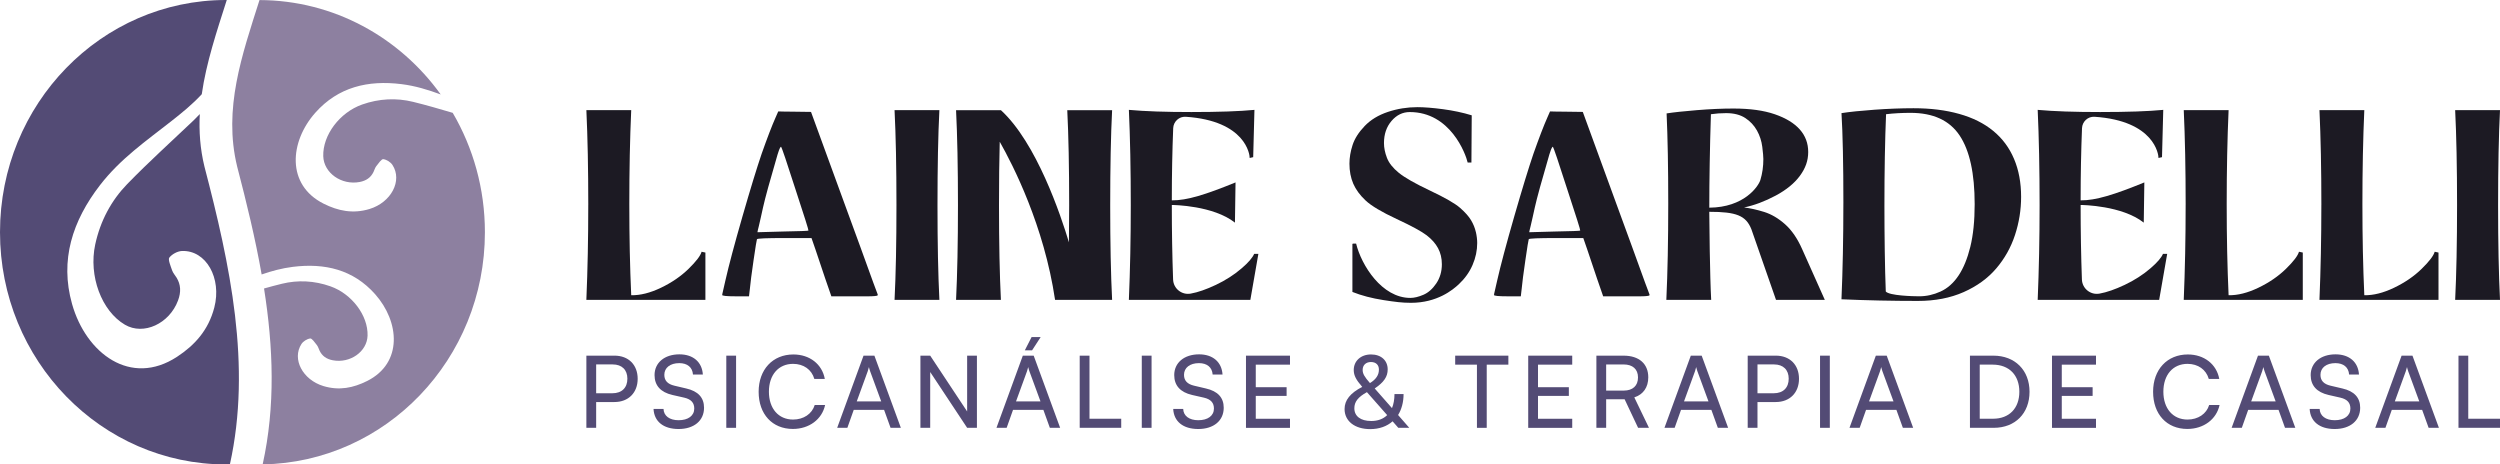 <svg xmlns="http://www.w3.org/2000/svg" id="Camada_2" data-name="Camada 2" viewBox="0 0 1234.41 229.32"><g id="Camada_1-2" data-name="Camada 1"><g><g><path d="m98.66,56.33c-1,1.06-2.02,2.11-3.09,3.13-10.96,10.44-22.17,20.53-32.77,31.44-7.82,8.05-13.27,18.14-15.79,29.85-3.32,15.44,3.09,32.78,14.67,39.58,9.2,5.4,21.96-.49,26.23-11.97,1.57-4.21,1.36-7.86-.72-11.26-.73-1.2-1.74-2.25-2.2-3.59-.72-2.08-2.11-5.4-1.39-6.31,1.43-1.81,4.15-3.19,6.26-3.27,11.91-.47,19.74,13.41,15.95,27.94-2.92,11.21-9.69,18.59-18.38,24.29-22.87,15-44.97-1.64-51.86-26.09-6.11-21.71.22-41.02,13.78-58.62,10.07-13.07,22.88-21.91,35.17-31.57,5.23-4.11,10.51-8.37,15.11-13.37,2.22-15.63,7.39-30.96,12.34-46.51-.12,0-.23,0-.34,0C49.98,0,0,51.34,0,114.66s49.98,114.66,111.63,114.66c.63,0,1.26-.04,1.89-.05,10.79-48.84.11-98.47-12.58-147.05-2.14-8.8-2.73-17.41-2.28-25.89Z" fill="#534b75"></path><path d="m223.52,55.71c-6.48-1.92-12.98-3.81-19.58-5.43-8.19-2.01-16.74-1.64-25.14,1.33-11.08,3.92-19.49,15.08-19.19,25.51.24,8.28,9.03,14.44,17.98,12.74,3.28-.63,5.51-2.22,6.83-4.95.47-.97.73-2.05,1.39-2.89,1.02-1.31,2.57-3.55,3.43-3.44,1.72.23,3.66,1.5,4.55,2.87,5.03,7.76-.64,18.49-11.32,21.74-8.24,2.51-15.6.92-22.65-2.61-18.56-9.29-16.83-30.64-4.11-44.94,11.29-12.7,26.01-16.15,42.52-14.1,6.84.85,13.19,2.8,19.38,5.1C197.36,18.46,164.83.14,128.13.03c-8.63,27.15-17.99,53.63-11.03,82.21,4.61,17.65,8.95,35.44,12.09,53.28,4.93-1.7,10.01-3.09,15.41-3.76,15.76-1.96,29.81,1.34,40.59,13.46,12.14,13.65,13.8,34.03-3.92,42.9-6.73,3.37-13.75,4.88-21.62,2.49-10.2-3.1-15.61-13.34-10.81-20.75.85-1.31,2.71-2.52,4.35-2.74.82-.11,2.3,2.03,3.28,3.28.63.81.88,1.84,1.33,2.76,1.26,2.61,3.38,4.13,6.52,4.73,8.54,1.63,16.93-4.25,17.17-12.16.29-9.95-7.74-20.6-18.32-24.35-8.01-2.84-16.17-3.19-23.99-1.27-2.96.73-5.89,1.51-8.81,2.33,4.58,28.98,5.68,58.05-.68,86.86,60.78-1.04,109.74-51.94,109.74-114.61,0-21.57-5.81-41.74-15.89-58.97Z" fill="#8d80a0"></path></g><g><path d="m290.47,101.21c0-17.71-.31-33.32-.94-46.83h22.14c-.63,14.05-.94,29.48-.94,46.3s.31,31.22.94,45.09c4.47.09,9.37-1.14,14.69-3.69,5.32-2.55,9.86-5.66,13.62-9.33,3.76-3.67,5.9-6.49,6.44-8.45l1.88.4v23.35h-58.78c.63-14.76.94-30.37.94-46.83Z" fill="#1c1a23"></path><path d="m392.42,55.15c3.58,0,6.26.04,8.03.11l16.29,44.61c2.46,6.62,5.14,13.94,8.03,21.95,2.89,8.01,5.03,13.9,6.41,17.68,1.39,3.77,2.12,5.74,2.2,5.89.08.23.04.41-.12.52-.15.11-.65.21-1.5.29-.85.08-1.96.12-3.35.12h-17.91l-3-8.67c-1.08-3.16-2.7-7.97-4.85-14.45l-1.96-5.66h-13.29c-8.86,0-13.4.19-13.64.57-.15.31-.71,3.78-1.68,10.4-.97,6.62-1.56,11.25-1.79,13.87l-.46,3.93h-6.7c-4.39,0-6.59-.23-6.59-.7l.12-.11v-.35c.08-.38.58-2.58,1.5-6.58,1.69-7.47,4.51-18.03,8.43-31.66,3.93-13.63,7.09-23.96,9.48-30.97,2.77-7.86,5.08-13.87,6.93-18.03l1.27-2.89c1.85.08,4.56.12,8.15.12Zm-7.16,17.68c-.19.31-.41.77-.64,1.39s-.46,1.31-.69,2.08c-3.78,12.87-6.16,21.57-7.17,26.12-.31,1.46-.67,3.12-1.1,4.97-.42,1.85-.75,3.27-.98,4.27-.23,1-.38,1.62-.46,1.85l-.23,1.16,12.48-.35c8.32-.15,12.55-.31,12.71-.46.15-.15-2-7.01-6.47-20.57-4.32-13.48-6.66-20.41-7.05-20.8-.08-.08-.21.04-.4.35Z" fill="#1c1a23"></path><path d="m462.9,101.48c0,18.61.31,34.13.94,46.57h-22.14c.63-12.52.94-28.14.94-46.83s-.31-34.31-.94-46.83h22.14c-.63,12.17-.94,27.87-.94,47.1Z" fill="#1c1a23"></path><path d="m548.18,101.48c0,18.61.31,34.13.94,46.57h-28.17c-5.41-36.54-20.81-66.62-27.32-78.07-.24,9.17-.36,19.66-.36,31.51,0,18.61.32,34.13.94,46.57h-22.14c.62-12.52.94-28.14.94-46.83s-.32-34.31-.94-46.83h22.14c17.6,16.11,29.59,51.93,33.59,65.25.08-5.77.12-11.89.12-18.41,0-18.7-.31-34.31-.94-46.83h22.14c-.62,12.17-.94,27.87-.94,47.1Z" fill="#1c1a23"></path><path d="m621.34,125.35l-3.96,22.7h-59.98c.62-14.76.94-30.37.94-46.83,0-17.62-.32-33.28-.94-46.97,7.96.72,18.25,1.07,30.87,1.07,13.42,0,23.8-.36,31.13-1.07l-.62,23.35-1.74.4c.08-1.6-1.94-18.36-31.56-20.34-3.27-.22-6.06,2.35-6.2,5.63-.45,11.2-.68,23.08-.68,35.64,7.43.09,16.79-2.86,31.46-8.86l-.29,19.86c-10.7-8.45-30.18-8.72-31.17-8.72,0,12.92.21,25.18.63,36.79.16,4.48,4.25,7.77,8.66,6.98l.1-.02c3.49-.62,7.61-2.05,12.35-4.29,4.74-2.24,8.99-4.97,12.75-8.19,3.29-2.82,5.35-5.2,6.17-7.13h2.09Z" fill="#1c1a23"></path><path d="m728.72,114.5c.45,1.97.67,3.8.67,5.5,0,3.67-.76,7.27-2.28,10.8-1.52,3.53-3.78,6.71-6.78,9.53-3,2.82-10.72,9.19-23.65,9.19-4.39,0-7.76-.45-13.54-1.34-5.77-.9-10.89-2.24-15.37-4.03v-23.75l.52-.12h1.31c2.61,10.7,12.71,26.82,26.77,26.82,1.88,0,4.03-.51,6.44-1.54,2.42-1.03,4.54-2.91,6.38-5.63,1.83-2.73,2.75-5.88,2.75-9.46,0-2.95-.63-5.59-1.88-7.92-1.25-2.32-3.13-4.45-5.63-6.37-2.5-1.92-7.45-4.61-14.83-8.05-7.38-3.44-12.48-6.48-15.3-9.12-2.82-2.64-4.85-5.41-6.11-8.32-1.25-2.91-1.88-6.2-1.88-9.87,0-2.95.51-6.02,1.54-9.19,1.03-3.18,3.02-6.31,5.97-9.39,2.95-3.09,6.78-5.41,11.47-6.98,4.7-1.57,9.55-2.35,14.56-2.35,3.4,0,7.63.34,12.68,1.01,5.05.67,9.77,1.68,14.16,3.02l-.15,23.3h-1.86c-.97-4.29-8.54-24.91-28.58-24.91-3.49,0-6.49,1.45-8.99,4.36-2.5,2.91-3.75,6.55-3.75,10.94,0,2.33.49,4.76,1.47,7.31.98,2.55,2.93,5.01,5.84,7.38,2.91,2.37,8.05,5.3,15.43,8.79,7.38,3.49,12.32,6.33,14.83,8.52,2.5,2.19,4.31,4.23,5.43,6.11,1.12,1.88,1.9,3.8,2.35,5.77Z" fill="#1c1a23"></path><path d="m773.5,55.15c3.58,0,6.26.04,8.03.11l16.29,44.61c2.46,6.62,5.14,13.94,8.03,21.95,2.89,8.01,5.03,13.9,6.41,17.68s2.12,5.74,2.2,5.89c.07.23.04.41-.11.52-.16.11-.66.21-1.5.29-.85.08-1.96.12-3.35.12h-17.91l-3-8.67c-1.08-3.16-2.7-7.97-4.86-14.45l-1.96-5.66h-13.29c-8.86,0-13.4.19-13.64.57-.15.31-.71,3.78-1.67,10.4-.97,6.62-1.56,11.25-1.79,13.87l-.46,3.93h-6.71c-4.39,0-6.58-.23-6.58-.7l.11-.11v-.35c.08-.38.58-2.58,1.5-6.58,1.69-7.47,4.51-18.03,8.43-31.66,3.93-13.63,7.09-23.96,9.48-30.97,2.77-7.86,5.08-13.87,6.93-18.03l1.27-2.89c1.85.08,4.56.12,8.15.12Zm-7.16,17.68c-.19.31-.41.77-.63,1.39-.23.62-.46,1.31-.7,2.08-3.77,12.87-6.16,21.57-7.17,26.12-.31,1.46-.67,3.12-1.1,4.97-.42,1.85-.75,3.27-.98,4.27-.23,1-.39,1.62-.46,1.85l-.23,1.16,12.48-.35c8.32-.15,12.55-.31,12.71-.46.15-.15-2-7.01-6.47-20.57-4.31-13.48-6.66-20.41-7.05-20.8-.08-.08-.21.04-.4.35Z" fill="#1c1a23"></path><path d="m843.98,104.57c0,4.64.31,32.12.94,43.48h-22.14c.63-13.51.94-29.34.94-47.5s-.27-32.21-.81-44.55c3.4-.54,8.39-1.07,14.96-1.61,6.57-.54,12.59-.8,18.05-.8,8.14,0,14.94.94,20.4,2.82,5.46,1.88,9.57,4.38,12.35,7.51s4.16,6.84,4.16,11.14-1.36,8.03-4.09,11.74c-2.73,3.71-6.73,6.98-12.01,9.8-5.28,2.82-10.47,4.76-15.57,5.84,3.04.36,6.35,1.1,9.93,2.21,3.58,1.12,7.02,3.15,10.34,6.1,3.31,2.95,6.12,7.07,8.45,12.35l11.15,24.95h-24.1l-12.16-34.88c-2.71-6.76-7.45-8.59-20.8-8.59Zm0-2.03c17.18-.12,24.24-10.45,25.23-13.67.98-3.22,1.47-6.67,1.47-10.33,0-1.16-.18-3.18-.53-6.04-.36-2.86-1.23-5.55-2.62-8.05s-3.31-4.56-5.77-6.17c-2.46-1.61-5.61-2.42-9.46-2.42-2.59,0-5.1.18-7.51.54-.53,16.64-.8,32.73-.8,46.15Z" fill="#1c1a23"></path><path d="m910.2,100.41c0-19.5-.32-34.35-.94-44.55,4.03-.63,9.44-1.19,16.24-1.68,6.8-.49,13.24-.74,19.32-.74,8.41,0,15.95.94,22.61,2.82,6.67,1.88,12.26,4.67,16.77,8.39,4.52,3.71,7.94,8.32,10.26,13.82,2.33,5.5,3.49,11.74,3.49,18.72,0,6.44-1.01,12.73-3.02,18.85-2.01,6.13-5.1,11.63-9.26,16.51-4.16,4.88-9.53,8.77-16.1,11.68-6.57,2.91-14.11,4.36-22.61,4.36-12.52,0-25.09-.27-37.71-.81.62-14.41.94-30.19.94-47.37Zm20.93,43.53c1.79,2.06,13.46,2.36,16.51,2.36,3.58,0,7.09-.78,10.53-2.35,3.45-1.57,6.4-4.18,8.86-7.85,2.46-3.67,4.41-8.41,5.84-14.22,1.43-5.82,2.15-12.84,2.15-21.07,0-15.21-2.48-26.52-7.45-33.95-4.97-7.42-13.04-11.14-24.22-11.14-4.2,0-8.23.22-12.08.67-.54,12.97-.81,28.05-.81,45.22,0,14.23.22,31.05.67,42.32Z" fill="#1c1a23"></path><path d="m1070.08,125.35l-3.96,22.7h-59.98c.62-14.76.94-30.37.94-46.83,0-17.62-.32-33.28-.94-46.97,7.96.72,18.25,1.07,30.87,1.07,13.42,0,23.8-.36,31.13-1.07l-.62,23.35-1.74.4c.08-1.6-1.94-18.36-31.56-20.34-3.27-.22-6.06,2.35-6.2,5.63-.45,11.2-.68,23.08-.68,35.64,7.43.09,16.79-2.86,31.46-8.86l-.29,19.86c-10.7-8.45-30.18-8.72-31.17-8.72,0,12.92.21,25.18.63,36.79.16,4.48,4.25,7.77,8.66,6.98l.1-.02c3.49-.62,7.61-2.05,12.35-4.29,4.74-2.24,8.99-4.97,12.75-8.19,3.29-2.82,5.35-5.2,6.17-7.13h2.09Z" fill="#1c1a23"></path><path d="m1079.2,101.21c0-17.71-.32-33.32-.94-46.83h22.14c-.62,14.05-.94,29.48-.94,46.3s.32,31.22.94,45.09c4.47.09,9.37-1.14,14.69-3.69,5.32-2.55,9.87-5.66,13.62-9.33s5.9-6.49,6.44-8.45l1.88.4v23.35h-58.78c.62-14.76.94-30.37.94-46.83Z" fill="#1c1a23"></path><path d="m1146.21,101.21c0-17.71-.32-33.32-.94-46.83h22.14c-.62,14.05-.94,29.48-.94,46.3s.32,31.22.94,45.09c4.47.09,9.37-1.14,14.69-3.69,5.32-2.55,9.87-5.66,13.62-9.33,3.76-3.67,5.9-6.49,6.44-8.45l1.88.4v23.35h-58.78c.62-14.76.94-30.37.94-46.83Z" fill="#1c1a23"></path><path d="m1233.47,101.48c0,18.61.32,34.13.94,46.57h-22.14c.62-12.52.94-28.14.94-46.83s-.32-34.31-.94-46.83h22.14c-.62,12.17-.94,27.87-.94,47.1Z" fill="#1c1a23"></path></g><g><path d="m294.36,198.52v12.71h-4.83v-35.63h13.85c7,0,11.48,4.58,11.48,11.43s-4.53,11.48-11.48,11.48h-9.02Zm0-18.58v14.24h7.98c4.78,0,7.44-2.81,7.44-7.19s-2.71-7.05-7.24-7.05h-8.18Z" fill="#534b75"></path><path d="m335.46,174.96c6.8,0,11.19,3.8,11.58,9.96h-4.88c-.25-3.55-2.76-5.62-6.75-5.62-4.48,0-7.39,2.27-7.39,5.77,0,2.86,1.63,4.58,4.98,5.37l5.86,1.38c5.82,1.33,8.77,4.49,8.77,9.51,0,6.41-4.98,10.5-12.57,10.5s-12.07-3.8-12.37-9.91h4.93c.1,3.4,2.96,5.57,7.44,5.57,4.73,0,7.74-2.22,7.74-5.77,0-2.81-1.53-4.58-4.93-5.37l-5.86-1.33c-5.82-1.33-8.82-4.68-8.82-9.81,0-6.11,4.93-10.25,12.27-10.25Z" fill="#534b75"></path><path d="m363.45,211.24h-4.83v-35.63h4.83v35.63Z" fill="#534b75"></path><path d="m374.59,193.45c0-10.99,6.95-18.43,17.15-18.43,8.03,0,14.19,4.78,15.52,12.08h-5.17c-1.33-4.63-5.32-7.44-10.5-7.44-7.19,0-11.93,5.42-11.93,13.75s4.73,13.75,11.93,13.75c5.22,0,9.36-2.81,10.69-7.19h5.13c-1.53,7.1-7.89,11.83-15.92,11.83-10.15,0-16.9-7.29-16.9-18.33Z" fill="#534b75"></path><path d="m413.37,211.24l13.01-35.63h5.37l13.06,35.63h-5.08l-3.2-8.87h-14.98l-3.15,8.87h-5.03Zm9.66-13.06h12.08l-5.47-14.88c-.25-.69-.49-1.53-.59-2.07-.1.49-.35,1.33-.59,2.07l-5.42,14.88Z" fill="#534b75"></path><path d="m454.47,211.24v-35.63h4.83l18.24,27.55v-27.55h4.83v35.63h-4.83l-18.24-27.55v27.55h-4.83Z" fill="#534b75"></path><path d="m492.02,211.24l13.01-35.63h5.37l13.06,35.63h-5.08l-3.2-8.87h-14.98l-3.15,8.87h-5.03Zm9.66-13.06h12.07l-5.47-14.88c-.25-.69-.49-1.53-.59-2.07-.1.49-.35,1.33-.59,2.07l-5.42,14.88Zm7.93-25.19h-3.6l3.35-6.55h4.48l-4.24,6.55Z" fill="#534b75"></path><path d="m537.95,206.75h15.67v4.49h-20.5v-35.63h4.83v31.15Z" fill="#534b75"></path><path d="m568.6,211.24h-4.83v-35.63h4.83v35.63Z" fill="#534b75"></path><path d="m592.06,174.96c6.8,0,11.19,3.8,11.58,9.96h-4.88c-.25-3.55-2.76-5.62-6.75-5.62-4.48,0-7.39,2.27-7.39,5.77,0,2.86,1.63,4.58,4.98,5.37l5.86,1.38c5.82,1.33,8.77,4.49,8.77,9.51,0,6.41-4.98,10.5-12.57,10.5s-12.07-3.8-12.37-9.91h4.93c.1,3.4,2.96,5.57,7.44,5.57,4.73,0,7.74-2.22,7.74-5.77,0-2.81-1.53-4.58-4.93-5.37l-5.86-1.33c-5.82-1.33-8.82-4.68-8.82-9.81,0-6.11,4.93-10.25,12.27-10.25Z" fill="#534b75"></path><path d="m615.22,211.24v-35.63h21.73v4.44h-16.9v11.14h15.23v4.29h-15.23v11.29h16.9v4.49h-21.73Z" fill="#534b75"></path><path d="m687.61,208.03c-2.76,2.46-6.55,3.85-11.04,3.85-7.64,0-12.67-3.94-12.67-9.91,0-4.39,2.81-7.88,8.72-10.94-3.06-3.5-4.19-5.67-4.19-8.33,0-4.48,3.5-7.69,8.53-7.69s8.23,3.01,8.23,7.39c0,3.55-1.82,6.31-6.41,9.41l8.53,9.71c.79-1.92,1.23-4.29,1.23-6.95h4.49c0,4.04-.99,7.59-2.71,10.35l5.52,6.31h-5.42l-2.81-3.2Zm-10.6-.15c3.3,0,5.96-.99,7.93-2.91l-10-11.34c-4.44,2.46-6.21,4.78-6.21,7.98,0,3.89,3.11,6.26,8.28,6.26Zm-.59-18.73c3.01-1.82,4.44-3.99,4.44-6.65,0-2.32-1.48-3.75-3.94-3.75s-4.09,1.53-4.09,3.89c0,1.87.84,3.35,3.6,6.5Z" fill="#534b75"></path><path d="m718.51,175.61h26.27v4.44h-10.69v31.2h-4.83v-31.2h-10.74v-4.44Z" fill="#534b75"></path><path d="m754.58,211.24v-35.63h21.73v4.44h-16.9v11.14h15.23v4.29h-15.23v11.29h16.9v4.49h-21.73Z" fill="#534b75"></path><path d="m788.24,211.24v-35.63h13.45c7.64,0,12.17,4.04,12.17,10.69,0,4.93-2.46,8.48-6.9,9.91l7.24,15.03h-5.37l-6.65-14.09h-9.12v14.09h-4.83Zm4.83-18.38h8.67c4.48,0,7.05-2.41,7.05-6.5s-2.66-6.41-7.1-6.41h-8.63v12.91Z" fill="#534b75"></path><path d="m821.85,211.24l13.01-35.63h5.37l13.06,35.63h-5.08l-3.2-8.87h-14.98l-3.15,8.87h-5.03Zm9.66-13.06h12.07l-5.47-14.88c-.25-.69-.49-1.53-.59-2.07-.1.49-.35,1.33-.59,2.07l-5.42,14.88Z" fill="#534b75"></path><path d="m867.78,198.52v12.71h-4.83v-35.63h13.85c7,0,11.48,4.58,11.48,11.43s-4.53,11.48-11.48,11.48h-9.02Zm0-18.58v14.24h7.98c4.78,0,7.44-2.81,7.44-7.19s-2.71-7.05-7.24-7.05h-8.18Z" fill="#534b75"></path><path d="m903.5,211.24h-4.83v-35.63h4.83v35.63Z" fill="#534b75"></path><path d="m913.21,211.24l13.01-35.63h5.37l13.06,35.63h-5.08l-3.2-8.87h-14.98l-3.15,8.87h-5.03Zm9.66-13.06h12.07l-5.47-14.88c-.25-.69-.49-1.53-.59-2.07-.1.49-.35,1.33-.59,2.07l-5.42,14.88Z" fill="#534b75"></path><path d="m972.69,211.24v-35.63h11.58c10.65,0,17.84,7.19,17.84,17.84s-7.1,17.79-17.64,17.79h-11.78Zm4.83-31.2v26.71h6.6c7.94,0,12.96-5.13,12.96-13.31s-5.03-13.4-13.16-13.4h-6.41Z" fill="#534b75"></path><path d="m1013.2,211.24v-35.63h21.73v4.44h-16.9v11.14h15.23v4.29h-15.23v11.29h16.9v4.49h-21.73Z" fill="#534b75"></path><path d="m1063.12,193.45c0-10.99,6.95-18.43,17.15-18.43,8.03,0,14.19,4.78,15.52,12.08h-5.17c-1.33-4.63-5.32-7.44-10.5-7.44-7.2,0-11.93,5.42-11.93,13.75s4.73,13.75,11.93,13.75c5.22,0,9.36-2.81,10.69-7.19h5.13c-1.53,7.1-7.89,11.83-15.92,11.83-10.15,0-16.9-7.29-16.9-18.33Z" fill="#534b75"></path><path d="m1101.9,211.24l13.01-35.63h5.37l13.06,35.63h-5.08l-3.2-8.87h-14.98l-3.15,8.87h-5.03Zm9.66-13.06h12.07l-5.47-14.88c-.25-.69-.49-1.53-.59-2.07-.1.49-.35,1.33-.59,2.07l-5.42,14.88Z" fill="#534b75"></path><path d="m1153.2,174.96c6.8,0,11.19,3.8,11.58,9.96h-4.88c-.25-3.55-2.76-5.62-6.75-5.62-4.48,0-7.39,2.27-7.39,5.77,0,2.86,1.63,4.58,4.98,5.37l5.86,1.38c5.82,1.33,8.77,4.49,8.77,9.51,0,6.41-4.98,10.5-12.57,10.5s-12.07-3.8-12.37-9.91h4.93c.1,3.4,2.96,5.57,7.44,5.57,4.73,0,7.74-2.22,7.74-5.77,0-2.81-1.53-4.58-4.93-5.37l-5.86-1.33c-5.82-1.33-8.82-4.68-8.82-9.81,0-6.11,4.93-10.25,12.27-10.25Z" fill="#534b75"></path><path d="m1172.81,211.24l13.01-35.63h5.37l13.06,35.63h-5.08l-3.2-8.87h-14.98l-3.15,8.87h-5.03Zm9.66-13.06h12.08l-5.47-14.88c-.25-.69-.49-1.53-.59-2.07-.1.49-.35,1.33-.59,2.07l-5.42,14.88Z" fill="#534b75"></path><path d="m1218.74,206.75h15.67v4.49h-20.5v-35.63h4.83v31.15Z" fill="#534b75"></path></g></g></g></svg>